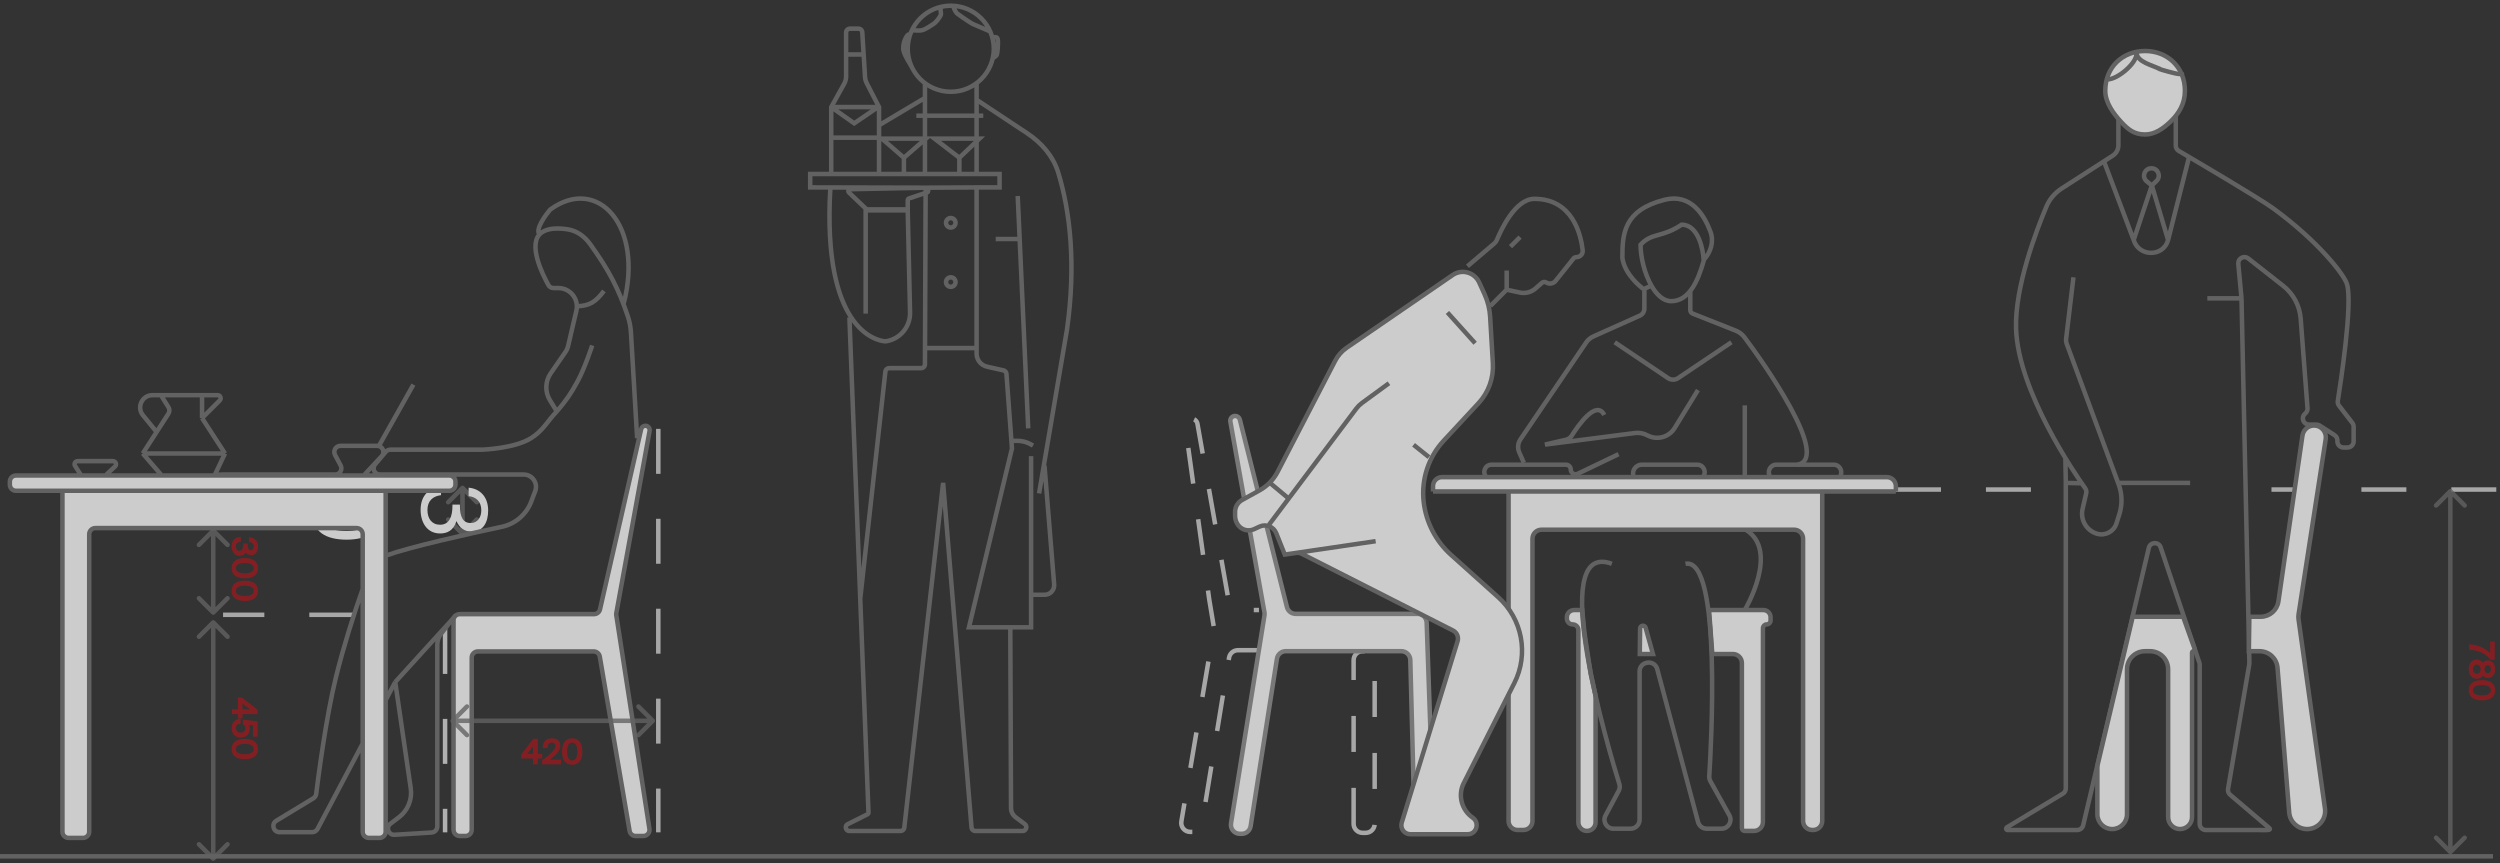 <?xml version="1.0" encoding="UTF-8"?> <svg xmlns="http://www.w3.org/2000/svg" width="278" height="96" viewBox="0 0 278 96" fill="none"><rect x="0" y="0" width="278" height="96" fill="#333333" stroke="none"/> <g opacity="0.8"> <line y1="95.224" x2="277.222" y2="95.224" stroke="#6E6E6E" stroke-width="0.5"></line> <path d="M210.836 54.438H229.621M277.588 54.438H249.684" stroke="#C4C4C4" stroke-width="0.5" stroke-dasharray="5 5"></path> <path d="M272.304 94.921C272.401 95.019 272.56 95.019 272.657 94.921L274.248 93.33C274.346 93.233 274.346 93.075 274.248 92.977C274.151 92.879 273.992 92.879 273.895 92.977L272.48 94.391L271.066 92.977C270.969 92.879 270.81 92.879 270.713 92.977C270.615 93.075 270.615 93.233 270.713 93.33L272.304 94.921ZM272.657 54.442C272.56 54.344 272.401 54.344 272.304 54.442L270.713 56.033C270.615 56.13 270.615 56.289 270.713 56.386C270.81 56.484 270.969 56.484 271.066 56.386L272.48 54.972L273.895 56.386C273.992 56.484 274.151 56.484 274.248 56.386C274.346 56.289 274.346 56.13 274.248 56.033L272.657 54.442ZM272.73 94.745V54.619H272.23V94.745H272.73Z" fill="#6E6E6E" fill-opacity="0.8"></path> <path d="M51.253 59.539C51.35 59.637 51.509 59.637 51.606 59.539L53.197 57.948C53.295 57.85 53.295 57.692 53.197 57.594C53.1 57.497 52.941 57.497 52.844 57.594L51.43 59.009L50.016 57.594C49.918 57.497 49.76 57.497 49.662 57.594C49.564 57.692 49.564 57.85 49.662 57.948L51.253 59.539ZM51.606 54.079C51.509 53.981 51.35 53.981 51.253 54.079L49.662 55.67C49.564 55.767 49.564 55.926 49.662 56.023C49.76 56.121 49.918 56.121 50.016 56.023L51.43 54.609L52.844 56.023C52.941 56.121 53.1 56.121 53.197 56.023C53.295 55.926 53.295 55.767 53.197 55.67L51.606 54.079ZM51.68 59.362V54.256H51.18V59.362H51.68Z" fill="#6E6E6E" fill-opacity="0.8"></path> <path d="M23.534 95.651C23.632 95.749 23.79 95.749 23.888 95.651L25.479 94.06C25.576 93.962 25.576 93.804 25.479 93.706C25.381 93.609 25.223 93.609 25.125 93.706L23.711 95.121L22.297 93.706C22.199 93.609 22.041 93.609 21.943 93.706C21.846 93.804 21.846 93.962 21.943 94.06L23.534 95.651ZM23.888 69.034C23.79 68.936 23.632 68.936 23.534 69.034L21.943 70.625C21.846 70.723 21.846 70.881 21.943 70.979C22.041 71.076 22.199 71.076 22.297 70.979L23.711 69.564L25.125 70.979C25.223 71.076 25.381 71.076 25.479 70.979C25.576 70.881 25.576 70.723 25.479 70.625L23.888 69.034ZM23.961 95.474L23.961 69.211L23.461 69.211L23.461 95.474L23.961 95.474Z" fill="#6E6E6E" fill-opacity="0.8"></path> <path d="M23.534 68.293C23.632 68.391 23.79 68.391 23.888 68.293L25.479 66.703C25.576 66.605 25.576 66.447 25.479 66.349C25.381 66.251 25.223 66.251 25.125 66.349L23.711 67.763L22.297 66.349C22.199 66.251 22.041 66.251 21.943 66.349C21.846 66.447 21.846 66.605 21.943 66.703L23.534 68.293ZM23.888 58.821C23.79 58.723 23.632 58.723 23.534 58.821L21.943 60.412C21.846 60.509 21.846 60.668 21.943 60.765C22.041 60.863 22.199 60.863 22.297 60.765L23.711 59.351L25.125 60.765C25.223 60.863 25.381 60.863 25.479 60.765C25.576 60.668 25.576 60.509 25.479 60.412L23.888 58.821ZM23.961 68.117L23.961 58.998L23.461 58.998L23.461 68.117L23.961 68.117Z" fill="#6E6E6E" fill-opacity="0.8"></path> <path d="M47.532 56.711C47.532 57.671 48.022 58.351 48.932 58.351C49.972 58.351 50.312 57.421 50.312 56.261V56.111H51.142V56.231C51.142 57.501 51.492 58.161 52.342 58.161C53.112 58.161 53.522 57.521 53.522 56.751C53.522 55.781 52.942 55.251 52.112 55.171V54.231C53.392 54.341 54.282 55.251 54.282 56.771C54.282 58.021 53.772 59.121 52.442 59.121C51.692 59.121 51.072 58.701 50.762 57.941C50.412 59.021 49.712 59.321 48.942 59.321C47.482 59.321 46.772 58.091 46.772 56.701C46.772 54.981 47.832 54.231 49.042 54.121V55.061C48.152 55.171 47.532 55.681 47.532 56.711ZM38.532 59.041C40.542 59.041 41.522 58.321 41.522 57.191C41.522 56.041 40.542 55.341 38.532 55.341C36.502 55.341 35.532 56.041 35.532 57.191C35.532 58.341 36.502 59.041 38.532 59.041ZM38.532 60.011C36.242 60.011 34.772 59.121 34.772 57.191C34.772 55.261 36.242 54.371 38.532 54.371C40.822 54.371 42.282 55.261 42.282 57.191C42.282 59.121 40.822 60.011 38.532 60.011Z" fill="#F3F3F3"></path> <mask id="path-8-outside-1_212_1213" maskUnits="userSpaceOnUse" x="24.852" y="58.81" width="253" height="27" fill="black"> <rect fill="white" x="24.852" y="58.81" width="253" height="27"></rect> <path d="M277.004 71.439H277.314V73.27H277.004C276.475 72.614 275.662 72.213 274.67 72.151V71.749C275.622 71.808 276.431 72.224 277.004 72.884V71.439Z"></path> <path d="M277.362 74.411C277.362 74.951 277.077 75.294 276.687 75.294C276.468 75.294 276.223 75.192 276.078 74.929C275.943 75.268 275.654 75.374 275.414 75.374C274.907 75.374 274.622 74.951 274.622 74.411C274.622 73.868 274.907 73.444 275.414 73.444C275.651 73.444 275.943 73.546 276.078 73.893C276.223 73.63 276.468 73.528 276.687 73.528C277.077 73.528 277.362 73.871 277.362 74.411ZM275.939 74.411C275.939 74.032 275.724 73.798 275.414 73.798C275.104 73.798 274.899 74.032 274.899 74.411C274.899 74.787 275.104 75.024 275.414 75.024C275.724 75.024 275.939 74.787 275.939 74.411ZM276.647 74.958C276.909 74.958 277.084 74.743 277.084 74.411C277.084 74.075 276.909 73.86 276.647 73.86C276.38 73.86 276.183 74.079 276.183 74.411C276.183 74.743 276.38 74.958 276.647 74.958Z"></path> <path d="M275.994 77.431C276.727 77.431 277.084 77.169 277.084 76.756C277.084 76.337 276.727 76.082 275.994 76.082C275.253 76.082 274.899 76.337 274.899 76.756C274.899 77.176 275.253 77.431 275.994 77.431ZM275.994 77.785C275.158 77.785 274.622 77.46 274.622 76.756C274.622 76.052 275.158 75.728 275.994 75.728C276.829 75.728 277.362 76.052 277.362 76.756C277.362 77.46 276.829 77.785 275.994 77.785Z"></path> <path d="M59.374 82.707L58.429 83.929H59.374V82.707ZM60.194 83.929V84.243H59.709V84.895H59.374V84.243H58.06V83.929L59.37 82.251H59.709V83.929H60.194Z"></path> <path d="M61.376 82.204C61.865 82.204 62.215 82.448 62.215 82.897C62.215 83.509 61.577 84.049 60.836 84.585H62.288V84.895H60.384V84.596C61.318 83.907 61.865 83.411 61.865 82.94C61.865 82.663 61.686 82.481 61.369 82.481C61.084 82.481 60.811 82.638 60.8 83.075H60.457C60.446 82.55 60.811 82.204 61.376 82.204Z"></path> <path d="M64.305 83.571C64.305 82.838 64.042 82.481 63.63 82.481C63.21 82.481 62.955 82.838 62.955 83.571C62.955 84.312 63.21 84.666 63.63 84.666C64.049 84.666 64.305 84.312 64.305 83.571ZM64.659 83.571C64.659 84.407 64.334 84.943 63.63 84.943C62.926 84.943 62.601 84.407 62.601 83.571C62.601 82.736 62.926 82.204 63.63 82.204C64.334 82.204 64.659 82.736 64.659 83.571Z"></path> <path d="M28.088 78.975L26.866 78.031V78.975H28.088ZM26.866 79.796H26.552V79.311H25.899V78.975H26.552V77.662H26.866L28.544 78.972V79.311H26.866V79.796Z"></path> <path d="M26.129 80.978C26.129 81.295 26.359 81.569 26.767 81.569C27.205 81.569 27.395 81.263 27.395 80.974C27.395 80.701 27.234 80.522 27.103 80.464L27.121 80.132L28.544 80.303V81.821H28.233V80.573L27.482 80.482C27.617 80.624 27.683 80.832 27.683 81.051C27.683 81.514 27.354 81.919 26.771 81.919C26.165 81.919 25.852 81.471 25.852 80.978C25.852 80.369 26.238 80.084 26.665 80.037V80.38C26.329 80.434 26.129 80.61 26.129 80.978Z"></path> <path d="M27.223 83.971C27.956 83.971 28.314 83.708 28.314 83.296C28.314 82.876 27.956 82.621 27.223 82.621C26.483 82.621 26.129 82.876 26.129 83.296C26.129 83.715 26.483 83.971 27.223 83.971ZM27.223 84.325C26.388 84.325 25.852 84 25.852 83.296C25.852 82.592 26.388 82.267 27.223 82.267C28.058 82.267 28.591 82.592 28.591 83.296C28.591 84 28.058 84.325 27.223 84.325Z"></path> <path d="M26.129 60.755C26.129 61.105 26.308 61.353 26.64 61.353C27.019 61.353 27.143 61.014 27.143 60.591V60.536H27.446V60.58C27.446 61.044 27.573 61.284 27.883 61.284C28.164 61.284 28.314 61.051 28.314 60.77C28.314 60.416 28.102 60.223 27.799 60.194V59.851C28.266 59.891 28.591 60.223 28.591 60.777C28.591 61.233 28.405 61.634 27.92 61.634C27.646 61.634 27.42 61.481 27.307 61.204C27.179 61.598 26.924 61.707 26.643 61.707C26.11 61.707 25.852 61.259 25.852 60.752C25.852 60.124 26.238 59.851 26.68 59.81V60.153C26.355 60.194 26.129 60.38 26.129 60.755Z"></path> <path d="M27.223 63.855C27.956 63.855 28.314 63.593 28.314 63.181C28.314 62.761 27.956 62.506 27.223 62.506C26.483 62.506 26.129 62.761 26.129 63.181C26.129 63.6 26.483 63.855 27.223 63.855ZM27.223 64.209C26.388 64.209 25.852 63.885 25.852 63.181C25.852 62.477 26.388 62.152 27.223 62.152C28.058 62.152 28.591 62.477 28.591 63.181C28.591 63.885 28.058 64.209 27.223 64.209Z"></path> <path d="M27.223 66.376C27.956 66.376 28.314 66.114 28.314 65.702C28.314 65.282 27.956 65.027 27.223 65.027C26.483 65.027 26.129 65.282 26.129 65.702C26.129 66.121 26.483 66.376 27.223 66.376ZM27.223 66.73C26.388 66.73 25.852 66.406 25.852 65.702C25.852 64.998 26.388 64.673 27.223 64.673C28.058 64.673 28.591 64.998 28.591 65.702C28.591 66.406 28.058 66.73 27.223 66.73Z"></path> </mask> <path d="M277.004 71.439H277.314V73.27H277.004C276.475 72.614 275.662 72.213 274.67 72.151V71.749C275.622 71.808 276.431 72.224 277.004 72.884V71.439Z" fill="#971A1E"></path> <path d="M277.362 74.411C277.362 74.951 277.077 75.294 276.687 75.294C276.468 75.294 276.223 75.192 276.078 74.929C275.943 75.268 275.654 75.374 275.414 75.374C274.907 75.374 274.622 74.951 274.622 74.411C274.622 73.868 274.907 73.444 275.414 73.444C275.651 73.444 275.943 73.546 276.078 73.893C276.223 73.63 276.468 73.528 276.687 73.528C277.077 73.528 277.362 73.871 277.362 74.411ZM275.939 74.411C275.939 74.032 275.724 73.798 275.414 73.798C275.104 73.798 274.899 74.032 274.899 74.411C274.899 74.787 275.104 75.024 275.414 75.024C275.724 75.024 275.939 74.787 275.939 74.411ZM276.647 74.958C276.909 74.958 277.084 74.743 277.084 74.411C277.084 74.075 276.909 73.86 276.647 73.86C276.38 73.86 276.183 74.079 276.183 74.411C276.183 74.743 276.38 74.958 276.647 74.958Z" fill="#971A1E"></path> <path d="M275.994 77.431C276.727 77.431 277.084 77.169 277.084 76.756C277.084 76.337 276.727 76.082 275.994 76.082C275.253 76.082 274.899 76.337 274.899 76.756C274.899 77.176 275.253 77.431 275.994 77.431ZM275.994 77.785C275.158 77.785 274.622 77.46 274.622 76.756C274.622 76.052 275.158 75.728 275.994 75.728C276.829 75.728 277.362 76.052 277.362 76.756C277.362 77.46 276.829 77.785 275.994 77.785Z" fill="#971A1E"></path> <path d="M59.374 82.707L58.429 83.929H59.374V82.707ZM60.194 83.929V84.243H59.709V84.895H59.374V84.243H58.06V83.929L59.37 82.251H59.709V83.929H60.194Z" fill="#971A1E"></path> <path d="M61.376 82.204C61.865 82.204 62.215 82.448 62.215 82.897C62.215 83.509 61.577 84.049 60.836 84.585H62.288V84.895H60.384V84.596C61.318 83.907 61.865 83.411 61.865 82.94C61.865 82.663 61.686 82.481 61.369 82.481C61.084 82.481 60.811 82.638 60.8 83.075H60.457C60.446 82.55 60.811 82.204 61.376 82.204Z" fill="#971A1E"></path> <path d="M64.305 83.571C64.305 82.838 64.042 82.481 63.63 82.481C63.21 82.481 62.955 82.838 62.955 83.571C62.955 84.312 63.21 84.666 63.63 84.666C64.049 84.666 64.305 84.312 64.305 83.571ZM64.659 83.571C64.659 84.407 64.334 84.943 63.63 84.943C62.926 84.943 62.601 84.407 62.601 83.571C62.601 82.736 62.926 82.204 63.63 82.204C64.334 82.204 64.659 82.736 64.659 83.571Z" fill="#971A1E"></path> <path d="M28.088 78.975L26.866 78.031V78.975H28.088ZM26.866 79.796H26.552V79.311H25.899V78.975H26.552V77.662H26.866L28.544 78.972V79.311H26.866V79.796Z" fill="#971A1E"></path> <path d="M26.129 80.978C26.129 81.295 26.359 81.569 26.767 81.569C27.205 81.569 27.395 81.263 27.395 80.974C27.395 80.701 27.234 80.522 27.103 80.464L27.121 80.132L28.544 80.303V81.821H28.233V80.573L27.482 80.482C27.617 80.624 27.683 80.832 27.683 81.051C27.683 81.514 27.354 81.919 26.771 81.919C26.165 81.919 25.852 81.471 25.852 80.978C25.852 80.369 26.238 80.084 26.665 80.037V80.38C26.329 80.434 26.129 80.61 26.129 80.978Z" fill="#971A1E"></path> <path d="M27.223 83.971C27.956 83.971 28.314 83.708 28.314 83.296C28.314 82.876 27.956 82.621 27.223 82.621C26.483 82.621 26.129 82.876 26.129 83.296C26.129 83.715 26.483 83.971 27.223 83.971ZM27.223 84.325C26.388 84.325 25.852 84 25.852 83.296C25.852 82.592 26.388 82.267 27.223 82.267C28.058 82.267 28.591 82.592 28.591 83.296C28.591 84 28.058 84.325 27.223 84.325Z" fill="#971A1E"></path> <path d="M26.129 60.755C26.129 61.105 26.308 61.353 26.64 61.353C27.019 61.353 27.143 61.014 27.143 60.591V60.536H27.446V60.58C27.446 61.044 27.573 61.284 27.883 61.284C28.164 61.284 28.314 61.051 28.314 60.77C28.314 60.416 28.102 60.223 27.799 60.194V59.851C28.266 59.891 28.591 60.223 28.591 60.777C28.591 61.233 28.405 61.634 27.92 61.634C27.646 61.634 27.42 61.481 27.307 61.204C27.179 61.598 26.924 61.707 26.643 61.707C26.11 61.707 25.852 61.259 25.852 60.752C25.852 60.124 26.238 59.851 26.68 59.81V60.153C26.355 60.194 26.129 60.38 26.129 60.755Z" fill="#971A1E"></path> <path d="M27.223 63.855C27.956 63.855 28.314 63.593 28.314 63.181C28.314 62.761 27.956 62.506 27.223 62.506C26.483 62.506 26.129 62.761 26.129 63.181C26.129 63.6 26.483 63.855 27.223 63.855ZM27.223 64.209C26.388 64.209 25.852 63.885 25.852 63.181C25.852 62.477 26.388 62.152 27.223 62.152C28.058 62.152 28.591 62.477 28.591 63.181C28.591 63.885 28.058 64.209 27.223 64.209Z" fill="#971A1E"></path> <path d="M27.223 66.376C27.956 66.376 28.314 66.114 28.314 65.702C28.314 65.282 27.956 65.027 27.223 65.027C26.483 65.027 26.129 65.282 26.129 65.702C26.129 66.121 26.483 66.376 27.223 66.376ZM27.223 66.73C26.388 66.73 25.852 66.406 25.852 65.702C25.852 64.998 26.388 64.673 27.223 64.673C28.058 64.673 28.591 64.998 28.591 65.702C28.591 66.406 28.058 66.73 27.223 66.73Z" fill="#971A1E"></path> <path d="M277.004 71.439H277.314V73.27H277.004C276.475 72.614 275.662 72.213 274.67 72.151V71.749C275.622 71.808 276.431 72.224 277.004 72.884V71.439Z" stroke="#971A1E" stroke-width="0.2" mask="url(#path-8-outside-1_212_1213)"></path> <path d="M277.362 74.411C277.362 74.951 277.077 75.294 276.687 75.294C276.468 75.294 276.223 75.192 276.078 74.929C275.943 75.268 275.654 75.374 275.414 75.374C274.907 75.374 274.622 74.951 274.622 74.411C274.622 73.868 274.907 73.444 275.414 73.444C275.651 73.444 275.943 73.546 276.078 73.893C276.223 73.63 276.468 73.528 276.687 73.528C277.077 73.528 277.362 73.871 277.362 74.411ZM275.939 74.411C275.939 74.032 275.724 73.798 275.414 73.798C275.104 73.798 274.899 74.032 274.899 74.411C274.899 74.787 275.104 75.024 275.414 75.024C275.724 75.024 275.939 74.787 275.939 74.411ZM276.647 74.958C276.909 74.958 277.084 74.743 277.084 74.411C277.084 74.075 276.909 73.86 276.647 73.86C276.38 73.86 276.183 74.079 276.183 74.411C276.183 74.743 276.38 74.958 276.647 74.958Z" stroke="#971A1E" stroke-width="0.2" mask="url(#path-8-outside-1_212_1213)"></path> <path d="M275.994 77.431C276.727 77.431 277.084 77.169 277.084 76.756C277.084 76.337 276.727 76.082 275.994 76.082C275.253 76.082 274.899 76.337 274.899 76.756C274.899 77.176 275.253 77.431 275.994 77.431ZM275.994 77.785C275.158 77.785 274.622 77.46 274.622 76.756C274.622 76.052 275.158 75.728 275.994 75.728C276.829 75.728 277.362 76.052 277.362 76.756C277.362 77.46 276.829 77.785 275.994 77.785Z" stroke="#971A1E" stroke-width="0.2" mask="url(#path-8-outside-1_212_1213)"></path> <path d="M59.374 82.707L58.429 83.929H59.374V82.707ZM60.194 83.929V84.243H59.709V84.895H59.374V84.243H58.06V83.929L59.37 82.251H59.709V83.929H60.194Z" stroke="#971A1E" stroke-width="0.2" mask="url(#path-8-outside-1_212_1213)"></path> <path d="M61.376 82.204C61.865 82.204 62.215 82.448 62.215 82.897C62.215 83.509 61.577 84.049 60.836 84.585H62.288V84.895H60.384V84.596C61.318 83.907 61.865 83.411 61.865 82.94C61.865 82.663 61.686 82.481 61.369 82.481C61.084 82.481 60.811 82.638 60.8 83.075H60.457C60.446 82.55 60.811 82.204 61.376 82.204Z" stroke="#971A1E" stroke-width="0.2" mask="url(#path-8-outside-1_212_1213)"></path> <path d="M64.305 83.571C64.305 82.838 64.042 82.481 63.63 82.481C63.21 82.481 62.955 82.838 62.955 83.571C62.955 84.312 63.21 84.666 63.63 84.666C64.049 84.666 64.305 84.312 64.305 83.571ZM64.659 83.571C64.659 84.407 64.334 84.943 63.63 84.943C62.926 84.943 62.601 84.407 62.601 83.571C62.601 82.736 62.926 82.204 63.63 82.204C64.334 82.204 64.659 82.736 64.659 83.571Z" stroke="#971A1E" stroke-width="0.2" mask="url(#path-8-outside-1_212_1213)"></path> <path d="M28.088 78.975L26.866 78.031V78.975H28.088ZM26.866 79.796H26.552V79.311H25.899V78.975H26.552V77.662H26.866L28.544 78.972V79.311H26.866V79.796Z" stroke="#971A1E" stroke-width="0.2" mask="url(#path-8-outside-1_212_1213)"></path> <path d="M26.129 80.978C26.129 81.295 26.359 81.569 26.767 81.569C27.205 81.569 27.395 81.263 27.395 80.974C27.395 80.701 27.234 80.522 27.103 80.464L27.121 80.132L28.544 80.303V81.821H28.233V80.573L27.482 80.482C27.617 80.624 27.683 80.832 27.683 81.051C27.683 81.514 27.354 81.919 26.771 81.919C26.165 81.919 25.852 81.471 25.852 80.978C25.852 80.369 26.238 80.084 26.665 80.037V80.38C26.329 80.434 26.129 80.61 26.129 80.978Z" stroke="#971A1E" stroke-width="0.2" mask="url(#path-8-outside-1_212_1213)"></path> <path d="M27.223 83.971C27.956 83.971 28.314 83.708 28.314 83.296C28.314 82.876 27.956 82.621 27.223 82.621C26.483 82.621 26.129 82.876 26.129 83.296C26.129 83.715 26.483 83.971 27.223 83.971ZM27.223 84.325C26.388 84.325 25.852 84 25.852 83.296C25.852 82.592 26.388 82.267 27.223 82.267C28.058 82.267 28.591 82.592 28.591 83.296C28.591 84 28.058 84.325 27.223 84.325Z" stroke="#971A1E" stroke-width="0.2" mask="url(#path-8-outside-1_212_1213)"></path> <path d="M26.129 60.755C26.129 61.105 26.308 61.353 26.64 61.353C27.019 61.353 27.143 61.014 27.143 60.591V60.536H27.446V60.58C27.446 61.044 27.573 61.284 27.883 61.284C28.164 61.284 28.314 61.051 28.314 60.77C28.314 60.416 28.102 60.223 27.799 60.194V59.851C28.266 59.891 28.591 60.223 28.591 60.777C28.591 61.233 28.405 61.634 27.92 61.634C27.646 61.634 27.42 61.481 27.307 61.204C27.179 61.598 26.924 61.707 26.643 61.707C26.11 61.707 25.852 61.259 25.852 60.752C25.852 60.124 26.238 59.851 26.68 59.81V60.153C26.355 60.194 26.129 60.38 26.129 60.755Z" stroke="#971A1E" stroke-width="0.2" mask="url(#path-8-outside-1_212_1213)"></path> <path d="M27.223 63.855C27.956 63.855 28.314 63.593 28.314 63.181C28.314 62.761 27.956 62.506 27.223 62.506C26.483 62.506 26.129 62.761 26.129 63.181C26.129 63.6 26.483 63.855 27.223 63.855ZM27.223 64.209C26.388 64.209 25.852 63.885 25.852 63.181C25.852 62.477 26.388 62.152 27.223 62.152C28.058 62.152 28.591 62.477 28.591 63.181C28.591 63.885 28.058 64.209 27.223 64.209Z" stroke="#971A1E" stroke-width="0.2" mask="url(#path-8-outside-1_212_1213)"></path> <path d="M27.223 66.376C27.956 66.376 28.314 66.114 28.314 65.702C28.314 65.282 27.956 65.027 27.223 65.027C26.483 65.027 26.129 65.282 26.129 65.702C26.129 66.121 26.483 66.376 27.223 66.376ZM27.223 66.73C26.388 66.73 25.852 66.406 25.852 65.702C25.852 64.998 26.388 64.673 27.223 64.673C28.058 64.673 28.591 64.998 28.591 65.702C28.591 66.406 28.058 66.73 27.223 66.73Z" stroke="#971A1E" stroke-width="0.2" mask="url(#path-8-outside-1_212_1213)"></path> <line x1="73.203" y1="47.69" x2="73.203" y2="92.556" stroke="#C4C4C4" stroke-width="0.5" stroke-dasharray="5 5"></line> <line x1="39.395" y1="68.367" x2="24.804" y2="68.367" stroke="#C4C4C4" stroke-width="0.5" stroke-dasharray="5 5"></line> <line x1="49.492" y1="69.94" x2="49.492" y2="92.556" stroke="#D0D0D0" stroke-width="0.5" stroke-dasharray="5 5"></line> <path d="M6.942 54.575H42.885H49.963C50.341 54.575 50.647 54.269 50.647 53.891V53.558C50.647 53.18 50.341 52.874 49.963 52.874H1.778C1.4 52.874 1.094 53.18 1.094 53.558V53.891C1.094 54.269 1.4 54.575 1.778 54.575H6.942Z" fill="#F3F3F3"></path> <path d="M9.92 92.491V59.407C9.92 59.029 10.226 58.722 10.604 58.722H39.648C40.026 58.722 40.333 59.029 40.333 59.407V65.502V82.681V92.491C40.333 92.87 40.639 93.176 41.017 93.176H42.2C42.578 93.176 42.885 92.87 42.885 92.491V77.854V61.79V54.575H6.942V92.491C6.942 92.87 7.249 93.176 7.627 93.176H9.235C9.613 93.176 9.92 92.87 9.92 92.491Z" fill="#F3F3F3"></path> <path d="M50.435 68.978V92.279C50.435 92.657 50.741 92.963 51.119 92.963H51.771C52.149 92.963 52.455 92.657 52.455 92.279V73.125C52.455 72.747 52.762 72.44 53.14 72.44H66.021C66.354 72.44 66.639 72.68 66.695 73.009L70.01 92.394C70.066 92.723 70.351 92.963 70.685 92.963H71.541C71.961 92.963 72.282 92.589 72.218 92.174L68.53 68.407C68.518 68.332 68.519 68.254 68.533 68.179L72.237 47.91C72.291 47.615 72.065 47.344 71.766 47.344C71.542 47.344 71.348 47.499 71.298 47.717L66.72 67.761C66.649 68.072 66.372 68.293 66.052 68.293H51.119C50.936 68.293 50.77 68.365 50.647 68.482L50.581 68.555C50.489 68.671 50.435 68.818 50.435 68.978Z" fill="#F3F3F3"></path> <path d="M42.885 54.575H6.942M42.885 54.575H49.963C50.341 54.575 50.647 54.269 50.647 53.891V53.558C50.647 53.18 50.341 52.874 49.963 52.874H1.778C1.4 52.874 1.094 53.18 1.094 53.558V53.891C1.094 54.269 1.4 54.575 1.778 54.575H6.942M42.885 54.575V61.79M6.942 54.575V92.491C6.942 92.87 7.249 93.176 7.627 93.176H9.235C9.613 93.176 9.92 92.87 9.92 92.491V59.407C9.92 59.029 10.226 58.722 10.604 58.722H39.648C40.026 58.722 40.333 59.029 40.333 59.407V65.502M40.545 52.767L42.448 50.729C42.856 50.291 42.546 49.577 41.947 49.577H37.858C37.342 49.577 37.011 50.128 37.254 50.584L37.882 51.761C38.125 52.217 37.794 52.767 37.278 52.767H24.837L23.892 52.797L25.02 50.428M25.02 50.428L22.468 46.493M25.02 50.428H15.875M22.468 46.493L24.436 44.526C24.651 44.31 24.499 43.941 24.194 43.941H22.468M22.468 46.493V43.941M22.468 43.941H17.895M17.895 43.941L18.729 45.274C18.869 45.499 18.867 45.785 18.723 46.008L17.417 48.035M17.895 43.941H16.957C15.802 43.941 15.165 45.284 15.897 46.178L17.417 48.035M15.875 50.428L17.895 52.767M15.875 50.428L17.417 48.035M11.834 52.767L12.794 51.871C13.021 51.659 12.871 51.279 12.561 51.279H8.633C8.362 51.279 8.199 51.578 8.345 51.806L8.963 52.767M42.14 49.577L45.969 42.772M51.119 68.293H66.052C66.372 68.293 66.649 68.072 66.72 67.761L71.298 47.717C71.348 47.499 71.542 47.344 71.766 47.344C72.065 47.344 72.291 47.615 72.237 47.91L68.533 68.179C68.519 68.254 68.518 68.332 68.53 68.407L72.218 92.174C72.282 92.589 71.961 92.963 71.541 92.963H70.685C70.351 92.963 70.066 92.723 70.01 92.394L66.695 73.009C66.639 72.68 66.354 72.44 66.021 72.44H53.14C52.762 72.44 52.455 72.747 52.455 73.125V92.279C52.455 92.657 52.149 92.963 51.771 92.963H51.119C50.741 92.963 50.435 92.657 50.435 92.279V68.978C50.435 68.818 50.489 68.671 50.581 68.555M51.119 68.293C50.936 68.293 50.77 68.365 50.647 68.482M51.119 68.293C50.901 68.293 50.706 68.395 50.581 68.555M43.948 75.843L45.675 87.663C45.856 88.899 45.349 90.135 44.353 90.888L43.416 91.597C42.875 92.006 43.193 92.867 43.87 92.826L47.983 92.577C48.345 92.555 48.627 92.256 48.627 91.894L48.627 71.705C48.627 71.27 48.767 70.848 49.03 70.502C49.692 69.631 50.909 68.041 50.647 68.482M43.948 75.843L42.885 77.854M43.948 75.843L50.581 68.555M50.647 68.482L50.581 68.555M42.885 61.79C45.669 60.787 52.232 59.338 55.795 58.583C57.291 58.267 58.527 57.217 59.07 55.788L59.512 54.623C59.853 53.727 59.191 52.768 58.232 52.768H42.234C41.651 52.768 41.335 52.086 41.711 51.641L42.892 50.245C43.022 50.092 43.213 50.003 43.415 50.003H53.613C53.621 50.003 53.628 50.003 53.636 50.002C53.854 49.994 57.265 49.847 59.048 48.727C60.416 47.868 60.798 46.912 61.919 45.749M42.885 61.79V77.854M70.851 48.727L70.162 36.999C70.125 36.384 70.016 35.773 69.82 35.188C68.778 32.078 67.689 30.02 65.631 27.153C65.024 26.307 64.158 25.659 63.129 25.502C62.16 25.354 60.961 25.325 60.218 25.864C58.578 27.051 60.369 30.597 60.983 31.7C61.099 31.909 61.32 32.032 61.558 32.032H62.093C63.416 32.032 64.394 33.265 64.093 34.554L63.178 38.458C63.119 38.709 63.013 38.946 62.867 39.158L61.236 41.514C60.617 42.407 60.585 43.582 61.155 44.508L61.919 45.749M61.919 45.749C62.969 44.526 63.492 43.765 64.258 42.346C65.046 40.888 65.853 38.412 65.853 38.412M69.36 33.733C71.596 25.109 66.476 19.517 61.241 23.263C61.197 23.295 61.157 23.332 61.123 23.373C60.834 23.726 59.431 25.503 60.004 26.077M64.079 34.06C65.548 34.017 66.211 33.615 67.159 32.348M40.333 65.502C39.373 68.169 38.167 72.03 37.355 75.311C36.24 79.813 35.356 86.7 35.162 88.275C35.136 88.484 35.016 88.668 34.836 88.777L30.729 91.268C30.137 91.627 30.391 92.538 31.084 92.538H34.709C34.963 92.538 35.196 92.398 35.314 92.174L40.333 82.681M40.333 65.502V82.681M40.333 82.681V92.491C40.333 92.87 40.639 93.176 41.017 93.176H42.2C42.578 93.176 42.885 92.87 42.885 92.491V77.854" stroke="#6E6E6E" stroke-width="0.5"></path> <path d="M50.159 79.977C50.062 80.075 50.062 80.233 50.159 80.331L51.75 81.922C51.848 82.019 52.006 82.019 52.104 81.922C52.201 81.824 52.201 81.666 52.104 81.568L50.69 80.154L52.104 78.74C52.201 78.642 52.201 78.484 52.104 78.386C52.006 78.288 51.848 78.288 51.75 78.386L50.159 79.977ZM72.763 80.331C72.861 80.233 72.861 80.075 72.763 79.977L71.172 78.386C71.075 78.288 70.916 78.288 70.819 78.386C70.721 78.484 70.721 78.642 70.819 78.74L72.233 80.154L70.819 81.568C70.721 81.666 70.721 81.824 70.819 81.922C70.916 82.019 71.075 82.019 71.172 81.922L72.763 80.331ZM50.336 80.404H72.587V79.904H50.336V80.404Z" fill="#6E6E6E" fill-opacity="0.8"></path> <path d="M98.069 15.416V15.166H97.401L97.905 15.604L98.069 15.416ZM102.961 15.416L103.125 15.604L103.629 15.166H102.961V15.416ZM103.918 15.416V15.166H103.183L103.765 15.614L103.918 15.416ZM108.916 15.416L109.088 15.597L109.541 15.166H108.916V15.416ZM101.488 3.118C101.35 3.118 101.238 3.23 101.238 3.368C101.238 3.506 101.35 3.618 101.488 3.618V3.118ZM102.471 3.368L102.443 3.12L102.423 3.122L102.403 3.128L102.471 3.368ZM103.811 2.655L103.692 2.435L103.692 2.435L103.811 2.655ZM104.602 1.697L104.829 1.803L104.829 1.803L104.602 1.697ZM104.794 0.974C104.919 0.914 104.972 0.765 104.913 0.641C104.853 0.516 104.704 0.463 104.58 0.522L104.794 0.974ZM106.261 0.684C106.261 0.546 106.149 0.434 106.011 0.434C105.873 0.434 105.761 0.546 105.761 0.684L106.261 0.684ZM106.382 1.449L106.559 1.273L106.559 1.273L106.382 1.449ZM106.686 1.679L106.816 1.465L106.816 1.465L106.686 1.679ZM107.172 2.024L107.053 2.244L107.053 2.244L107.172 2.024ZM107.693 2.373L107.572 2.591L107.572 2.591L107.693 2.373ZM108.188 2.673L108.289 2.445L108.289 2.445L108.188 2.673ZM109.85 3.653C109.977 3.707 110.124 3.648 110.178 3.521C110.232 3.394 110.172 3.247 110.045 3.193L109.85 3.653ZM100.873 4.107C100.873 4.246 100.985 4.357 101.123 4.357C101.261 4.357 101.373 4.246 101.373 4.107H100.873ZM100.484 5.682L100.244 5.751L100.484 5.682ZM101.265 7.757C101.326 7.881 101.477 7.931 101.6 7.869C101.723 7.807 101.774 7.657 101.712 7.534L101.265 7.757ZM110.374 4.029C110.236 4.029 110.124 4.141 110.124 4.279C110.124 4.417 110.236 4.529 110.374 4.529V4.029ZM110.374 4.107L110.197 4.284L110.197 4.284L110.374 4.107ZM110.803 6.161L110.606 6.008L110.606 6.008L110.803 6.161ZM110.095 6.675C110.095 6.813 110.207 6.925 110.345 6.925C110.483 6.925 110.595 6.813 110.595 6.675H110.095ZM92.433 11.907L92.215 11.785L92.183 11.842V11.907H92.433ZM94.985 13.714L94.841 13.918L94.982 14.019L95.126 13.921L94.985 13.714ZM96.368 23.285L96.195 23.466L96.267 23.535H96.368V23.285ZM94.402 21.408L94.575 21.227L94.575 21.227L94.402 21.408ZM94.545 21.041L94.54 20.791L94.54 20.791L94.545 21.041ZM103.101 21.394L103.18 21.631L103.185 21.63L103.101 21.394ZM101.083 22.065L101.004 21.828L101 21.829L101.083 22.065ZM100.942 23.285V23.535H101.192V23.285H100.942ZM112.425 89.853H112.675L112.675 89.852L112.425 89.853ZM112.935 90.874L113.085 90.674L113.085 90.674L112.935 90.874ZM113.956 91.639L114.106 91.439L114.106 91.439L113.956 91.639ZM108.033 92.014L107.784 92.035L107.784 92.035L108.033 92.014ZM104.875 53.698L105.124 53.677L104.626 53.67L104.875 53.698ZM100.557 92.027L100.309 91.999L100.309 91.999L100.557 92.027ZM94.274 91.644L94.386 91.867L94.386 91.867L94.274 91.644ZM96.458 90.552L96.57 90.776L96.57 90.776L96.458 90.552ZM96.575 90.354L96.325 90.363L96.325 90.363L96.575 90.354ZM98.455 41.319L98.703 41.346L98.704 41.344L98.455 41.319ZM102.854 40.512L102.604 40.511V40.512H102.854ZM117.223 64.989L116.973 65.01L116.973 65.01L117.223 64.989ZM118.652 36.624L118.899 36.666L118.9 36.659L118.652 36.624ZM109.757 40.774L109.702 41.018L109.702 41.018L109.757 40.774ZM111.586 41.187L111.641 40.943L111.641 40.943L111.586 41.187ZM111.916 41.57L112.166 41.552L112.166 41.552L111.916 41.57ZM112.531 49.869L112.774 49.928L112.783 49.89L112.78 49.851L112.531 49.869ZM107.746 69.755L107.503 69.696L107.429 70.005H107.746V69.755ZM114.658 69.755V70.005H114.908V69.755H114.658ZM114.588 49.393L114.467 49.612L114.467 49.612L114.588 49.393ZM101.198 34.749L100.948 34.755L100.948 34.755L101.198 34.749ZM100.94 23.391L101.19 23.386L101.185 23.141H100.94V23.391ZM96.261 23.391V23.141H96.011V23.391H96.261ZM98.363 37.951L98.389 37.702L98.389 37.702L98.363 37.951ZM98.628 37.934L98.675 38.179L98.675 38.179L98.628 37.934ZM90.094 19.35V19.1H89.844V19.35H90.094ZM111.149 19.35H111.399V19.1H111.149V19.35ZM111.149 20.839V21.089H111.399V20.839H111.149ZM90.094 20.839H89.844V21.088L90.093 21.089L90.094 20.839ZM97.75 11.907H98V11.846L97.972 11.792L97.75 11.907ZM97.75 19.35V19.6H98V19.35H97.75ZM92.433 19.35H92.183V19.6H92.433V19.35ZM93.873 9.315L93.655 9.193L93.655 9.193L93.873 9.315ZM95.884 3.586L95.635 3.601L95.635 3.601L95.884 3.586ZM96.192 8.572L96.442 8.557L96.442 8.557L96.192 8.572ZM96.378 9.247L96.6 9.133L96.6 9.133L96.378 9.247ZM108.597 20.839V20.589L108.595 20.589L108.597 20.839ZM101.898 13.114H109.341V12.614H101.898V13.114ZM97.878 14.142L102.876 11.164L102.62 10.735L97.622 13.712L97.878 14.142ZM100.765 19.35V17.543H100.265V19.35H100.765ZM100.679 17.354L98.233 15.227L97.905 15.604L100.351 17.731L100.679 17.354ZM98.069 15.666H102.961V15.166H98.069V15.666ZM102.797 15.227L100.351 17.354L100.679 17.731L103.125 15.604L102.797 15.227ZM106.932 19.244V17.543H106.432V19.244H106.932ZM106.835 17.344L104.07 15.218L103.765 15.614L106.53 17.741L106.835 17.344ZM103.918 15.666H108.916V15.166H103.918V15.666ZM108.743 15.235L106.51 17.361L106.855 17.724L109.088 15.597L108.743 15.235ZM110.261 5.42C110.261 7.925 108.23 9.955 105.726 9.955V10.455C108.506 10.455 110.761 8.201 110.761 5.42H110.261ZM105.726 9.955C103.221 9.955 101.19 7.925 101.19 5.42H100.69C100.69 8.201 102.945 10.455 105.726 10.455V9.955ZM101.19 5.42C101.19 2.915 103.221 0.885 105.726 0.885V0.385C102.945 0.385 100.69 2.639 100.69 5.42H101.19ZM105.726 0.885C108.23 0.885 110.261 2.915 110.261 5.42H110.761C110.761 2.639 108.506 0.385 105.726 0.385V0.885ZM101.488 3.618C101.591 3.618 101.762 3.632 101.974 3.64C102.072 3.644 102.175 3.646 102.269 3.643C102.357 3.64 102.456 3.632 102.538 3.609L102.403 3.128C102.382 3.134 102.334 3.14 102.253 3.143C102.176 3.145 102.087 3.144 101.992 3.14C101.818 3.134 101.6 3.118 101.488 3.118V3.618ZM102.498 3.617C102.642 3.601 102.801 3.539 102.943 3.472C103.091 3.402 103.244 3.315 103.383 3.23C103.523 3.144 103.653 3.059 103.753 2.993C103.804 2.958 103.844 2.931 103.878 2.909C103.894 2.898 103.907 2.889 103.917 2.883C103.929 2.876 103.932 2.874 103.93 2.875L103.692 2.435C103.652 2.457 103.563 2.518 103.475 2.577C103.377 2.642 103.254 2.723 103.123 2.803C102.991 2.883 102.855 2.961 102.73 3.02C102.599 3.082 102.502 3.113 102.443 3.12L102.498 3.617ZM103.93 2.875C104.025 2.824 104.118 2.743 104.2 2.661C104.285 2.576 104.372 2.476 104.452 2.376C104.609 2.178 104.758 1.955 104.829 1.803L104.376 1.591C104.328 1.692 104.207 1.88 104.06 2.065C103.989 2.155 103.915 2.239 103.847 2.307C103.776 2.378 103.723 2.419 103.692 2.435L103.93 2.875ZM104.829 1.803C104.885 1.682 104.886 1.545 104.88 1.447C104.874 1.345 104.856 1.228 104.846 1.143C104.835 1.046 104.832 0.983 104.837 0.943C104.842 0.905 104.845 0.949 104.794 0.974L104.58 0.522C104.409 0.603 104.357 0.763 104.341 0.876C104.327 0.986 104.339 1.107 104.35 1.203C104.363 1.311 104.376 1.394 104.381 1.476C104.383 1.514 104.383 1.543 104.38 1.565C104.378 1.587 104.374 1.594 104.376 1.591L104.829 1.803ZM105.761 0.684C105.761 0.773 105.794 0.872 105.82 0.942C105.851 1.023 105.892 1.112 105.934 1.197C105.977 1.282 106.023 1.366 106.067 1.438C106.107 1.503 106.156 1.577 106.205 1.626L106.559 1.273C106.56 1.274 106.554 1.267 106.54 1.248C106.527 1.229 106.511 1.206 106.493 1.177C106.458 1.119 106.418 1.047 106.381 0.973C106.344 0.898 106.311 0.826 106.288 0.765C106.261 0.694 106.261 0.672 106.261 0.684L105.761 0.684ZM106.205 1.626C106.311 1.732 106.445 1.825 106.556 1.892L106.816 1.465C106.72 1.407 106.624 1.338 106.559 1.273L106.205 1.626ZM106.556 1.892C106.626 1.934 106.69 1.986 106.773 2.051C106.851 2.113 106.945 2.186 107.053 2.244L107.291 1.804C107.225 1.769 107.161 1.721 107.082 1.658C107.008 1.6 106.917 1.526 106.816 1.465L106.556 1.892ZM107.053 2.244C107.128 2.284 107.198 2.335 107.284 2.399C107.366 2.459 107.463 2.531 107.572 2.591L107.815 2.154C107.738 2.112 107.667 2.059 107.58 1.996C107.498 1.935 107.4 1.863 107.291 1.804L107.053 2.244ZM107.572 2.591C107.645 2.632 107.713 2.679 107.8 2.737C107.882 2.791 107.978 2.853 108.086 2.901L108.289 2.445C108.223 2.415 108.156 2.374 108.077 2.321C108.002 2.271 107.91 2.207 107.815 2.154L107.572 2.591ZM108.086 2.901C108.148 2.929 108.591 3.118 109.014 3.298C109.227 3.388 109.436 3.477 109.592 3.543C109.669 3.576 109.734 3.604 109.779 3.623C109.802 3.632 109.819 3.64 109.831 3.645C109.837 3.648 109.842 3.65 109.845 3.651C109.847 3.652 109.848 3.652 109.849 3.652C109.849 3.653 109.849 3.653 109.85 3.653C109.85 3.653 109.85 3.653 109.85 3.653C109.85 3.653 109.85 3.653 109.85 3.653C109.85 3.653 109.85 3.653 109.948 3.423C110.045 3.193 110.045 3.193 110.045 3.193C110.045 3.193 110.045 3.193 110.045 3.193C110.045 3.193 110.045 3.193 110.045 3.193C110.045 3.193 110.045 3.192 110.044 3.192C110.043 3.192 110.042 3.191 110.041 3.191C110.038 3.189 110.033 3.187 110.027 3.185C110.015 3.18 109.997 3.172 109.975 3.163C109.93 3.144 109.865 3.116 109.787 3.083C109.631 3.017 109.423 2.928 109.21 2.838C108.783 2.656 108.346 2.47 108.289 2.445L108.086 2.901ZM101.373 4.107C101.373 4.029 101.367 3.955 101.353 3.891C101.341 3.832 101.314 3.748 101.246 3.682C101.16 3.599 101.048 3.581 100.952 3.606C100.874 3.626 100.815 3.672 100.778 3.705C100.701 3.775 100.631 3.875 100.574 3.969C100.513 4.069 100.456 4.181 100.407 4.289L100.864 4.492C100.905 4.4 100.953 4.308 101.001 4.229C101.051 4.147 101.091 4.097 101.114 4.076C101.127 4.064 101.115 4.08 101.079 4.089C101.058 4.095 101.026 4.099 100.988 4.09C100.95 4.081 100.919 4.062 100.897 4.041C100.861 4.005 100.86 3.975 100.865 3.997C100.868 4.013 100.873 4.048 100.873 4.107H101.373ZM100.407 4.289C100.307 4.515 100.238 4.775 100.208 5.026C100.177 5.275 100.182 5.534 100.244 5.751L100.724 5.613C100.687 5.483 100.678 5.296 100.704 5.087C100.729 4.88 100.786 4.668 100.864 4.492L100.407 4.289ZM100.244 5.751C100.355 6.142 100.535 6.487 100.722 6.809C100.913 7.14 101.102 7.432 101.265 7.757L101.712 7.534C101.541 7.191 101.33 6.862 101.155 6.559C100.974 6.247 100.819 5.945 100.724 5.613L100.244 5.751ZM110.374 4.529C110.426 4.529 110.511 4.521 110.588 4.466C110.63 4.435 110.665 4.393 110.686 4.341C110.706 4.291 110.709 4.243 110.706 4.205C110.701 4.136 110.673 4.08 110.655 4.05C110.635 4.015 110.612 3.985 110.592 3.961C110.571 3.937 110.551 3.916 110.532 3.898C110.518 3.885 110.493 3.861 110.465 3.844C110.46 3.841 110.436 3.825 110.402 3.815C110.39 3.811 110.34 3.795 110.277 3.808C110.241 3.815 110.195 3.833 110.154 3.872C110.113 3.912 110.092 3.958 110.083 3.999C110.067 4.068 110.085 4.122 110.09 4.135C110.097 4.156 110.105 4.171 110.11 4.179C110.119 4.195 110.128 4.207 110.132 4.213C110.149 4.235 110.173 4.261 110.197 4.284L110.551 3.931C110.527 3.908 110.524 3.903 110.529 3.909C110.53 3.911 110.537 3.92 110.545 3.933C110.549 3.94 110.556 3.954 110.563 3.974C110.567 3.984 110.571 4 110.574 4.02C110.577 4.039 110.579 4.071 110.57 4.108C110.561 4.148 110.54 4.195 110.499 4.234C110.458 4.273 110.412 4.291 110.376 4.298C110.342 4.305 110.313 4.303 110.296 4.301C110.278 4.299 110.263 4.295 110.253 4.292C110.221 4.282 110.2 4.268 110.198 4.266C110.191 4.262 110.187 4.259 110.185 4.258C110.184 4.257 110.183 4.256 110.183 4.256C110.183 4.256 110.182 4.256 110.182 4.256C110.182 4.256 110.183 4.256 110.183 4.256C110.183 4.256 110.183 4.257 110.184 4.257C110.185 4.258 110.186 4.259 110.188 4.26C110.194 4.267 110.202 4.275 110.21 4.284C110.213 4.288 110.216 4.292 110.219 4.295C110.221 4.298 110.222 4.3 110.222 4.3C110.222 4.3 110.221 4.299 110.221 4.297C110.22 4.296 110.219 4.293 110.217 4.289C110.215 4.282 110.21 4.267 110.208 4.246C110.206 4.223 110.207 4.19 110.223 4.153C110.238 4.114 110.264 4.083 110.294 4.061C110.321 4.042 110.345 4.034 110.358 4.031C110.37 4.028 110.377 4.029 110.374 4.029V4.529ZM110.197 4.284C110.321 4.408 110.486 4.399 110.547 4.395C110.647 4.389 110.666 4.382 110.703 4.386C110.712 4.387 110.709 4.388 110.701 4.383C110.692 4.378 110.688 4.372 110.689 4.375C110.697 4.387 110.725 4.448 110.725 4.621H111.225C111.225 4.416 111.196 4.242 111.114 4.111C111.021 3.96 110.883 3.903 110.759 3.889C110.665 3.878 110.544 3.894 110.517 3.896C110.451 3.9 110.502 3.882 110.551 3.931L110.197 4.284ZM110.725 4.621C110.725 4.744 110.721 5.072 110.699 5.392C110.688 5.552 110.672 5.705 110.651 5.827C110.64 5.888 110.629 5.937 110.617 5.973C110.605 6.013 110.598 6.018 110.606 6.008L111.001 6.315C111.048 6.254 111.076 6.18 111.095 6.122C111.115 6.058 111.13 5.986 111.143 5.913C111.169 5.767 111.186 5.595 111.198 5.427C111.221 5.09 111.225 4.75 111.225 4.621H110.725ZM110.606 6.008C110.589 6.03 110.562 6.055 110.518 6.088C110.497 6.104 110.474 6.12 110.448 6.138C110.423 6.156 110.394 6.177 110.366 6.198C110.26 6.279 110.095 6.425 110.095 6.675H110.595C110.595 6.67 110.595 6.668 110.6 6.66C110.609 6.647 110.629 6.627 110.67 6.595C110.69 6.58 110.712 6.565 110.737 6.546C110.762 6.529 110.791 6.508 110.819 6.487C110.876 6.444 110.944 6.388 111.001 6.315L110.606 6.008ZM92.289 12.111L94.841 13.918L95.13 13.51L92.578 11.703L92.289 12.111ZM95.126 13.921L97.784 12.113L97.503 11.7L94.845 13.508L95.126 13.921ZM92.54 15.559H97.644V15.059H92.54V15.559ZM96.54 23.104L94.575 21.227L94.23 21.589L96.195 23.466L96.54 23.104ZM94.55 21.291L102.935 21.122L102.925 20.622L94.54 20.791L94.55 21.291ZM103.023 21.157L101.005 21.828L101.162 22.302L103.18 21.631L103.023 21.157ZM100.692 22.266V23.285H101.192V22.266H100.692ZM100.942 23.035H96.368V23.535H100.942V23.035ZM101 21.829C100.815 21.895 100.692 22.069 100.692 22.266H101.192C101.192 22.281 101.182 22.296 101.167 22.301L101 21.829ZM102.935 21.122C102.914 21.122 102.909 21.112 102.92 21.122C102.931 21.133 102.946 21.154 102.955 21.181C102.959 21.194 102.961 21.204 102.962 21.212C102.962 21.219 102.961 21.221 102.962 21.216C102.964 21.211 102.968 21.199 102.979 21.186C102.992 21.171 103.007 21.162 103.018 21.158L103.185 21.63C103.332 21.578 103.416 21.461 103.447 21.34C103.476 21.227 103.46 21.113 103.429 21.021C103.397 20.926 103.341 20.832 103.262 20.758C103.183 20.683 103.067 20.619 102.925 20.622L102.935 21.122ZM94.575 21.227C94.578 21.23 94.583 21.238 94.585 21.248C94.587 21.256 94.586 21.263 94.584 21.267C94.582 21.272 94.579 21.278 94.572 21.283C94.563 21.289 94.555 21.291 94.55 21.291L94.54 20.791C94.127 20.8 93.931 21.303 94.23 21.589L94.575 21.227ZM102.854 38.954H108.384V38.454H102.854V38.954ZM112.094 69.756L112.175 89.854L112.675 89.852L112.594 69.754L112.094 69.756ZM112.785 91.073L113.806 91.839L114.106 91.439L113.085 90.674L112.785 91.073ZM113.701 92.155H108.457V92.655H113.701V92.155ZM108.282 91.994L105.124 53.677L104.626 53.718L107.784 92.035L108.282 91.994ZM104.626 53.67L100.309 91.999L100.806 92.055L105.123 53.726L104.626 53.67ZM100.135 92.155H94.454V92.655H100.135V92.155ZM94.386 91.867L96.57 90.776L96.346 90.328L94.162 91.42L94.386 91.867ZM96.825 90.344L94.703 35.291L94.204 35.311L96.325 90.363L96.825 90.344ZM96.57 90.776C96.732 90.694 96.832 90.525 96.825 90.344L96.325 90.363C96.325 90.349 96.333 90.335 96.346 90.328L96.57 90.776ZM100.309 91.999C100.299 92.088 100.224 92.155 100.135 92.155V92.655C100.479 92.655 100.767 92.397 100.806 92.055L100.309 91.999ZM108.457 92.155C108.365 92.155 108.289 92.085 108.282 91.994L107.784 92.035C107.812 92.385 108.105 92.655 108.457 92.655V92.155ZM94.454 92.155C94.294 92.155 94.243 91.939 94.386 91.867L94.162 91.42C93.547 91.728 93.766 92.655 94.454 92.655V92.155ZM113.806 91.839C113.941 91.94 113.869 92.155 113.701 92.155V92.655C114.35 92.655 114.625 91.829 114.106 91.439L113.806 91.839ZM112.175 89.853C112.175 90.333 112.401 90.785 112.785 91.073L113.085 90.674C112.827 90.48 112.675 90.176 112.675 89.853H112.175ZM95.907 66.606L98.703 41.346L98.206 41.291L95.41 66.551L95.907 66.606ZM98.878 41.187H102.429V40.687H98.878V41.187ZM102.429 41.187C102.802 41.187 103.104 40.885 103.104 40.512H102.604C102.604 40.608 102.526 40.687 102.429 40.687V41.187ZM98.704 41.344C98.713 41.255 98.788 41.187 98.878 41.187V40.687C98.532 40.687 98.242 40.949 98.206 41.293L98.704 41.344ZM115.897 51.804L116.973 65.01L117.472 64.969L116.396 51.763L115.897 51.804ZM116.163 65.889H114.658V66.389H116.163V65.889ZM116.973 65.01C117.012 65.483 116.638 65.889 116.163 65.889V66.389C116.93 66.389 117.534 65.734 117.472 64.969L116.973 65.01ZM108.565 11.371L114.072 15.02L114.348 14.603L108.841 10.954L108.565 11.371ZM117.431 19.251C118.767 23.593 119.408 29.466 118.405 36.59L118.9 36.659C119.912 29.47 119.268 23.522 117.909 19.104L117.431 19.251ZM118.406 36.582L115.298 54.825L115.79 54.909L118.899 36.666L118.406 36.582ZM112.919 21.807L114.089 47.648L114.589 47.625L113.419 21.785L112.919 21.807ZM113.386 26.331H110.723V26.831H113.386V26.331ZM109.702 41.018L111.531 41.431L111.641 40.943L109.812 40.53L109.702 41.018ZM111.667 41.589L112.282 49.888L112.78 49.851L112.166 41.552L111.667 41.589ZM112.288 49.811L107.503 69.696L107.989 69.813L112.774 49.928L112.288 49.811ZM107.746 70.005H114.658V69.505H107.746V70.005ZM114.908 69.755V50.72H114.408V69.755H114.908ZM111.531 41.431C111.606 41.447 111.661 41.512 111.667 41.589L112.166 41.552C112.144 41.255 111.931 41.008 111.641 40.943L111.531 41.431ZM108.347 39.322C108.347 40.134 108.91 40.839 109.702 41.018L109.812 40.53C109.248 40.402 108.847 39.901 108.847 39.322H108.347ZM112.637 49.269H113.142V48.769H112.637V49.269ZM114.467 49.612L114.749 49.769L114.992 49.332L114.709 49.175L114.467 49.612ZM113.142 49.269C113.605 49.269 114.061 49.387 114.467 49.612L114.709 49.175C114.23 48.908 113.69 48.769 113.142 48.769V49.269ZM106.007 31.367C106.007 31.522 105.881 31.648 105.725 31.648V32.148C106.157 32.148 106.507 31.798 106.507 31.367H106.007ZM105.725 31.648C105.57 31.648 105.444 31.522 105.444 31.367H104.944C104.944 31.798 105.294 32.148 105.725 32.148V31.648ZM105.444 31.367C105.444 31.211 105.57 31.085 105.725 31.085V30.585C105.294 30.585 104.944 30.935 104.944 31.367H105.444ZM105.725 31.085C105.881 31.085 106.007 31.211 106.007 31.367H106.507C106.507 30.935 106.157 30.585 105.725 30.585V31.085ZM106.007 24.774C106.007 24.929 105.881 25.055 105.725 25.055V25.555C106.157 25.555 106.507 25.205 106.507 24.774H106.007ZM105.725 25.055C105.57 25.055 105.444 24.929 105.444 24.774H104.944C104.944 25.205 105.294 25.555 105.725 25.555V25.055ZM105.444 24.774C105.444 24.618 105.57 24.492 105.725 24.492V23.992C105.294 23.992 104.944 24.342 104.944 24.774H105.444ZM105.725 24.492C105.881 24.492 106.007 24.618 106.007 24.774H106.507C106.507 24.342 106.157 23.992 105.725 23.992V24.492ZM101.448 34.743L101.19 23.386L100.69 23.397L100.948 34.755L101.448 34.743ZM100.94 23.141H96.261V23.641H100.94V23.141ZM96.011 23.391V34.876H96.511V23.391H96.011ZM92.077 21.038C91.636 28.835 92.904 33.097 94.444 35.43C95.992 37.774 97.796 38.142 98.337 38.199L98.389 37.702C97.964 37.657 96.31 37.349 94.861 35.154C93.405 32.948 92.138 28.811 92.576 21.066L92.077 21.038ZM98.675 38.179C100.314 37.864 101.486 36.412 101.448 34.743L100.948 34.755C100.981 36.179 99.98 37.419 98.581 37.688L98.675 38.179ZM98.581 37.688C98.505 37.703 98.445 37.708 98.389 37.702L98.337 38.199C98.461 38.212 98.573 38.199 98.675 38.179L98.581 37.688ZM110.899 19.35V20.839H111.399V19.35H110.899ZM90.344 20.839V19.35H89.844V20.839H90.344ZM92.433 12.157H97.75V11.657H92.433V12.157ZM97.5 11.907V19.35H98V11.907H97.5ZM97.75 19.1H92.433V19.6H97.75V19.1ZM92.683 19.35V11.907H92.183V19.35H92.683ZM92.652 12.028L94.092 9.436L93.655 9.193L92.215 11.785L92.652 12.028ZM94.513 3.437H95.46V2.937H94.513V3.437ZM95.635 3.601L95.942 8.587L96.442 8.557L96.134 3.571L95.635 3.601ZM96.156 9.362L97.528 12.021L97.972 11.792L96.6 9.133L96.156 9.362ZM94.337 8.488V6.058H93.837V8.488H94.337ZM94.337 6.058V3.612H93.837V6.058H94.337ZM94.087 6.308H95.86V5.808H94.087V6.308ZM95.942 8.587C95.959 8.858 96.032 9.121 96.156 9.362L96.6 9.133C96.508 8.954 96.454 8.758 96.442 8.557L95.942 8.587ZM95.46 3.437C95.552 3.437 95.629 3.509 95.635 3.601L96.134 3.571C96.112 3.215 95.817 2.937 95.46 2.937V3.437ZM94.513 2.937C94.14 2.937 93.837 3.239 93.837 3.612H94.337C94.337 3.515 94.416 3.437 94.513 3.437V2.937ZM94.092 9.436C94.253 9.146 94.337 8.82 94.337 8.488H93.837C93.837 8.735 93.775 8.978 93.655 9.193L94.092 9.436ZM103.104 40.513L103.18 20.873L102.68 20.871L102.604 40.511L103.104 40.513ZM102.931 20.622L90.094 20.589L90.093 21.089L102.93 21.122L102.931 20.622ZM103.104 19.35V9.248H102.604V19.35H103.104ZM90.094 19.6H102.854V19.1H90.094V19.6ZM108.597 19.1H102.854V19.6H108.597V19.1ZM102.932 21.122L108.598 21.089L108.595 20.589L102.929 20.622L102.932 21.122ZM108.597 19.6H111.149V19.1H108.597V19.6ZM111.149 20.589H108.597V21.089H111.149V20.589ZM108.347 9.249V19.35H108.847V9.249H108.347ZM108.347 20.839V39.322H108.847V20.839H108.347ZM97.75 11.657H97.644V12.157H97.75V11.657ZM92.433 12.157H97.644V11.657H92.433V12.157ZM114.072 15.02C115.632 16.054 116.89 17.49 117.431 19.251L117.909 19.104C117.326 17.206 115.979 15.684 114.348 14.603L114.072 15.02Z" fill="#6E6E6E"></path> <path d="M193.698 92.081C193.698 92.258 193.842 92.401 194.018 92.401H195.038C195.59 92.401 196.038 91.953 196.038 91.401V69.857C196.038 69.622 196.228 69.432 196.463 69.432V69.432C196.698 69.432 196.888 69.242 196.888 69.007V68.635C196.888 68.194 196.531 67.837 196.091 67.837H190.047L190.408 72.728H192.698C193.25 72.728 193.698 73.176 193.698 73.728V92.081V92.081Z" fill="#F3F3F3"></path> <path d="M182.345 72.728H183.808L182.994 69.805C182.956 69.67 182.833 69.576 182.692 69.576V69.576C182.521 69.576 182.381 69.714 182.379 69.885L182.345 72.728Z" fill="#F3F3F3"></path> <path d="M175.036 67.837C174.595 67.837 174.238 68.194 174.238 68.635V68.794C174.238 69.146 174.524 69.432 174.876 69.432V69.432C175.229 69.432 175.514 69.718 175.514 70.07V91.444C175.514 91.973 175.943 92.401 176.471 92.401V92.401C177 92.401 177.428 91.973 177.428 91.444V77.472C177.428 77.398 177.42 77.325 177.404 77.254L176.911 75.047L176.547 72.728L176.182 70.305L175.942 67.837H175.036Z" fill="#F3F3F3"></path> <path d="M193.698 92.081C193.698 92.258 193.842 92.401 194.018 92.401H195.038C195.59 92.401 196.038 91.953 196.038 91.401V69.857C196.038 69.622 196.228 69.432 196.463 69.432V69.432C196.698 69.432 196.888 69.242 196.888 69.007V68.635C196.888 68.194 196.531 67.837 196.091 67.837H190.047L190.408 72.728H192.698C193.25 72.728 193.698 73.176 193.698 73.728V92.081V92.081Z" stroke="#6E6E6E" stroke-width="0.5"></path> <path d="M182.345 72.728H183.808L182.994 69.805C182.956 69.67 182.833 69.576 182.692 69.576V69.576C182.521 69.576 182.381 69.714 182.379 69.885L182.345 72.728Z" stroke="#6E6E6E" stroke-width="0.5"></path> <path d="M175.036 67.837C174.595 67.837 174.238 68.194 174.238 68.635V68.794C174.238 69.146 174.524 69.432 174.876 69.432V69.432C175.229 69.432 175.514 69.718 175.514 70.07V91.444C175.514 91.973 175.943 92.401 176.471 92.401V92.401C177 92.401 177.428 91.973 177.428 91.444V77.472C177.428 77.398 177.42 77.325 177.404 77.254L176.911 75.047L176.547 72.728L176.182 70.305L175.942 67.837H175.036Z" stroke="#6E6E6E" stroke-width="0.5"></path> <path d="M167.752 91.294C167.752 91.847 168.2 92.294 168.752 92.294H169.411C169.963 92.294 170.411 91.847 170.411 91.294V59.904C170.411 59.352 170.858 58.904 171.411 58.904H199.504C200.057 58.904 200.504 59.352 200.504 59.904V91.294C200.504 91.847 200.952 92.294 201.504 92.294H201.631C202.184 92.294 202.631 91.847 202.631 91.294V54.651H167.752V91.294Z" fill="#F3F3F3"></path> <path d="M167.752 54.651H202.631H210.819V54.056C210.819 53.503 210.372 53.056 209.819 53.056H160.352C159.799 53.056 159.352 53.503 159.352 54.056V54.651H167.752Z" fill="#F3F3F3"></path> <path d="M167.752 54.651V91.294C167.752 91.847 168.2 92.294 168.752 92.294H169.411C169.963 92.294 170.411 91.847 170.411 91.294V59.904C170.411 59.352 170.858 58.904 171.411 58.904H199.504C200.057 58.904 200.504 59.352 200.504 59.904V91.294C200.504 91.847 200.952 92.294 201.504 92.294H201.631C202.184 92.294 202.631 91.847 202.631 91.294V54.651M167.752 54.651H202.631M167.752 54.651H159.352M202.631 54.651H210.819M159.352 54.651V54.056C159.352 53.503 159.799 53.056 160.352 53.056H209.819C210.372 53.056 210.819 53.503 210.819 54.056V54.651M159.352 54.651H210.819" stroke="#6E6E6E" stroke-width="0.5"></path> <path d="M165.309 53.056V53.056C164.778 52.563 165.127 51.674 165.852 51.674H174.133C174.428 51.674 174.667 51.913 174.667 52.208V52.208C174.667 52.601 175.077 52.859 175.432 52.689L179.984 50.504M181.685 53.056V53.056C181.387 52.41 181.859 51.674 182.57 51.674H188.736C189.454 51.674 189.829 52.528 189.341 53.056V53.056" stroke="#6E6E6E" stroke-width="0.5"></path> <path d="M196.892 53.056V53.056C196.431 52.51 196.818 51.673 197.534 51.673H203.908C204.623 51.673 205.011 52.51 204.549 53.056V53.056" stroke="#6E6E6E" stroke-width="0.5"></path> <path d="M179.559 38.062L185.487 42.047C185.825 42.274 186.266 42.274 186.603 42.047L192.532 38.062" stroke="#6E6E6E" stroke-width="0.5"></path> <path d="M178.39 46.144C177.51 44.385 175.467 47.354 174.787 48.433C174.639 48.668 174.408 48.838 174.138 48.9L171.797 49.44L181.805 48.152C182.281 48.091 182.764 48.181 183.186 48.409V48.409C184.253 48.987 185.587 48.63 186.222 47.595L188.811 43.379" stroke="#6E6E6E" stroke-width="0.5"></path> <path d="M194.02 67.837C194.02 67.837 197.954 61.244 194.126 58.905" stroke="#6E6E6E" stroke-width="0.5"></path> <path d="M194.02 45.081V53.056" stroke="#6E6E6E" stroke-width="0.5"></path> <path d="M179.238 62.694C171.823 59.925 179.025 83.818 180.072 87.186C180.153 87.444 180.123 87.712 179.995 87.951L178.537 90.678C178.18 91.344 178.663 92.15 179.418 92.15H181.322C181.874 92.15 182.322 91.702 182.322 91.15V74.676C182.322 73.506 183.986 73.288 184.288 74.418L188.824 91.408C188.941 91.845 189.337 92.15 189.79 92.15H191.431C192.193 92.15 192.675 91.331 192.305 90.664L190.193 86.863C190.099 86.694 190.056 86.504 190.069 86.311C190.247 83.529 191.507 61.898 187.426 62.694" stroke="#6E6E6E" stroke-width="0.5"></path> <path d="M199.868 51.673C203.725 51.015 195.826 39.946 193.976 37.498C193.725 37.166 193.39 36.918 193.002 36.764L188.227 34.872C188.065 34.808 187.958 34.651 187.958 34.477V32.426M169.456 51.461L168.941 50.303C168.732 49.833 168.78 49.288 169.069 48.862L176.381 38.086C176.581 37.792 176.858 37.56 177.182 37.414L182.351 35.097C182.657 34.96 182.854 34.656 182.854 34.321V32.326C182.854 32.259 182.823 32.196 182.771 32.154M189.341 29.023C189.376 28.988 189.411 28.952 189.445 28.915M182.641 32.214L182.771 32.154M183.811 31.682L183.634 31.762M182.771 32.154C182.769 32.152 182.766 32.15 182.763 32.148C182.354 31.844 180.696 30.513 180.411 28.721C180.409 28.71 180.408 28.699 180.408 28.688C180.409 26.035 180.524 23.385 185.087 22.218C188.021 21.467 189.51 23.912 190.201 25.761C190.613 26.864 190.242 28.054 189.445 28.915M182.771 32.154L183.634 31.762M183.634 31.762C182.88 30.44 182.429 28.613 182.429 27.216C183.095 26.494 183.702 26.323 184.449 26.113C185.133 25.92 185.933 25.695 187.001 24.983C188.921 24.983 189.41 27.932 189.445 28.915M183.634 31.762C184.211 32.774 184.966 33.489 185.832 33.489C187.828 33.489 188.809 31.256 189.447 29.023C189.456 28.992 189.446 28.954 189.445 28.915" stroke="#6E6E6E" stroke-width="0.5"></path> <path d="M150.523 91.613V73.409C150.523 72.857 150.971 72.409 151.523 72.409H151.863C152.415 72.409 152.863 72.857 152.863 73.409V91.613C152.863 92.166 152.415 92.613 151.863 92.613H151.523C150.971 92.613 150.523 92.166 150.523 91.613Z" stroke="#C4C4C4" stroke-width="0.5" stroke-dasharray="4 4"></path> <path d="M139.998 72.303H137.658C137.168 72.303 136.75 72.658 136.671 73.142L133.648 91.668C133.569 92.152 133.151 92.507 132.661 92.507H132.355C131.736 92.507 131.266 91.951 131.369 91.341L134.972 70.023C134.991 69.913 134.991 69.801 134.972 69.692L134.468 66.667L131.794 47.337C131.736 46.923 132.058 46.554 132.476 46.554V46.554C132.811 46.554 133.097 46.794 133.155 47.123L136.662 67.01C136.746 67.488 137.162 67.837 137.647 67.837H139.998" stroke="#C4C4C4" stroke-width="0.5" stroke-dasharray="4 4"></path> <path d="M137.877 92.72C137.261 92.72 136.792 92.169 136.89 91.561L140.611 68.43C140.629 68.319 140.628 68.206 140.608 68.095L136.816 46.883C136.757 46.553 137.011 46.25 137.346 46.25V46.25C137.593 46.25 137.809 46.418 137.869 46.657L143.106 67.506C143.218 67.95 143.618 68.262 144.076 68.262H157.643C158.182 68.262 158.624 68.689 158.643 69.227L159.071 81.469L159.265 87.094L159.424 91.685C159.443 92.251 158.99 92.72 158.424 92.72H158.307C157.765 92.72 157.321 92.288 157.307 91.746L156.827 73.383C156.812 72.841 156.369 72.409 155.827 72.409H142.982C142.489 72.409 142.07 72.768 141.994 73.254L139.069 91.875C138.993 92.361 138.573 92.72 138.081 92.72H137.877Z" fill="#F3F3F3" stroke="#8A8A8A" stroke-width="0.5"></path> <path d="M163.18 29.609L166.171 27.067C166.303 26.955 166.402 26.813 166.467 26.653C166.864 25.68 168.466 22.111 170.625 22.111C174.884 22.111 175.799 26.112 175.995 27.829C176.043 28.253 175.703 28.598 175.277 28.598V28.598C175.16 28.598 175.049 28.651 174.976 28.742L172.982 31.235C172.729 31.55 172.281 31.626 171.939 31.412V31.412C171.79 31.32 171.598 31.335 171.466 31.45L170.745 32.081C170.268 32.499 169.622 32.665 169.003 32.531L167.541 32.213M167.541 32.213L165.734 34.021M167.541 32.213V30.087" stroke="#6E6E6E" stroke-width="0.5"></path> <path d="M167.965 27.428L169.028 26.365" stroke="#6E6E6E" stroke-width="0.5"></path> <path d="M141.379 58.266L151.853 44.267C152.029 44.03 152.24 43.822 152.478 43.647L155.735 41.252" stroke="#6E6E6E" stroke-width="0.5"></path> <path d="M141.488 53.8L143.402 55.395" stroke="#6E6E6E" stroke-width="0.5"></path> <path d="M158.184 46.782L159.566 48.058" stroke="#6E6E6E" stroke-width="0.5"></path> <path d="M161.055 34.659L163.607 37.637" stroke="#6E6E6E" stroke-width="0.5"></path> <path d="M144.15 61.48C144.355 61.45 144.564 61.484 144.748 61.578L161.578 70.114C162.012 70.334 162.225 70.835 162.082 71.3L155.874 91.471C155.676 92.114 156.157 92.765 156.83 92.765H163.219C164.2 92.765 164.569 91.481 163.761 90.924V90.924C162.526 90.073 162.09 88.425 162.766 87.087L168.39 75.965C170.022 72.738 169.285 68.817 166.594 66.401L161.356 61.7C159.654 60.173 158.57 58.075 158.311 55.803V55.803C158.027 53.317 158.843 50.831 160.546 48.997L164.414 44.831C165.528 43.632 166.103 42.03 166.007 40.396L165.702 35.215C165.652 34.355 165.443 33.513 165.087 32.729L164.486 31.406C163.971 30.274 162.559 29.881 161.533 30.585L149.758 38.664C149.215 39.037 148.772 39.538 148.469 40.122L142.077 52.456C141.623 53.333 140.92 54.055 140.056 54.532L138.118 55.603C137.638 55.868 137.34 56.374 137.34 56.922V57.358C137.34 57.74 137.466 58.111 137.699 58.414V58.414C138.111 58.949 138.838 59.127 139.451 58.843L140.065 58.558C140.78 58.226 141.627 58.562 141.919 59.294L142.869 61.669L144.15 61.48Z" fill="#F3F3F3"></path> <path d="M142.869 61.669L141.919 59.294C141.627 58.562 140.78 58.226 140.065 58.558L139.451 58.843C138.838 59.127 138.111 58.949 137.699 58.414V58.414C137.466 58.111 137.34 57.74 137.34 57.358V56.922C137.34 56.374 137.638 55.868 138.118 55.603L140.056 54.532C140.92 54.055 141.623 53.333 142.077 52.456L148.469 40.122C148.772 39.538 149.215 39.037 149.758 38.664L161.533 30.585C162.559 29.881 163.971 30.274 164.486 31.406L165.087 32.729C165.443 33.513 165.652 34.355 165.702 35.215L166.007 40.396C166.103 42.03 165.528 43.632 164.414 44.831L160.546 48.997C158.843 50.831 158.027 53.317 158.311 55.803V55.803C158.57 58.075 159.654 60.173 161.356 61.7L166.594 66.401C169.285 68.817 170.022 72.738 168.39 75.965L162.766 87.087C162.09 88.425 162.526 90.073 163.761 90.924V90.924C164.569 91.481 164.2 92.765 163.219 92.765H156.83C156.157 92.765 155.676 92.114 155.874 91.471L162.082 71.3C162.225 70.835 162.012 70.334 161.578 70.114L144.748 61.578C144.564 61.484 144.355 61.45 144.15 61.48L142.869 61.669ZM142.869 61.669L152.972 60.18" stroke="#6E6E6E" stroke-width="0.5"></path> <path d="M141.102 58.363L150.822 45.433C150.999 45.197 151.21 44.989 151.448 44.815L154.452 42.617" stroke="#6E6E6E" stroke-width="0.5"></path> <path d="M157.188 49.463L158.899 50.833" stroke="#6E6E6E" stroke-width="0.5"></path> <path d="M141.27 53.742L143.323 55.454" stroke="#6E6E6E" stroke-width="0.5"></path> <path d="M160.953 34.744L164.034 38.167" stroke="#6E6E6E" stroke-width="0.5"></path> <path d="M233.969 17.969L237.265 26.688M243.433 17.437L241.093 26.688M241.093 26.688V26.688C240.568 28.605 237.847 28.588 237.265 26.688V26.688M241.093 26.688L239.286 20.627M239.286 20.627L239.809 20.118C240.336 19.606 239.973 18.713 239.239 18.713V18.713C238.47 18.713 238.125 19.678 238.72 20.165L239.286 20.627ZM239.286 20.627L237.265 26.688" stroke="#6E6E6E" stroke-width="0.5"></path> <path d="M229.717 53.698V87.669C229.717 87.903 229.597 88.122 229.399 88.247L223.163 92C223.113 92.03 223.082 92.084 223.082 92.142V92.142C223.082 92.229 223.152 92.299 223.239 92.299H230.983C231.3 92.299 231.576 92.081 231.649 91.772L238.948 60.924C239.106 60.253 240.044 60.211 240.263 60.863L244.568 73.69C244.592 73.76 244.604 73.834 244.604 73.908V91.615C244.604 91.993 244.91 92.299 245.288 92.299H251.163C251.821 92.299 252.789 92.4 252.263 92.006L248.022 88.403C247.817 88.249 247.715 87.993 247.758 87.74L250.112 73.925C250.126 73.839 250.133 73.752 250.131 73.666L249.255 33.175M229.717 53.698L229.669 50.934M229.717 53.698L231.469 53.743M230.567 30.836L229.756 37.633C229.73 37.848 229.756 38.066 229.831 38.27L235.535 53.698M235.535 53.698L235.592 53.853C235.988 54.925 236.016 56.097 235.671 57.186L235.348 58.203C235.057 59.122 234.076 59.632 233.157 59.343C231.995 58.978 231.31 57.781 231.584 56.594L231.985 54.856C232.03 54.661 231.989 54.458 231.873 54.295C230.713 52.664 224.431 43.527 224.187 36.578C224.024 31.949 226.446 25.62 227.568 22.955C227.919 22.121 228.525 21.431 229.286 20.942L234.936 17.309C235.328 17.058 235.565 16.624 235.565 16.158V13.396L241.945 13.077V16.194C241.945 16.437 242.07 16.659 242.279 16.782C243.94 17.756 251.285 22.077 252.792 23.179C257.79 26.836 260.636 30.5 260.98 31.58C261.652 33.692 260.244 42.827 259.964 44.58C259.934 44.768 259.983 44.958 260.099 45.108L261.581 47.027C261.674 47.147 261.724 47.294 261.724 47.445V49.079C261.724 49.457 261.418 49.764 261.04 49.764H260.601C260.223 49.764 259.917 49.457 259.917 49.079V48.966C259.917 48.734 259.799 48.518 259.605 48.392L257.96 47.322C257.849 47.25 257.719 47.212 257.587 47.212H256.762C256.141 47.212 255.841 46.451 256.295 46.027L256.38 45.947C256.532 45.806 256.611 45.602 256.595 45.395L255.835 35.429C255.725 33.993 255.018 32.669 253.885 31.78L250.002 28.734C249.53 28.363 248.843 28.737 248.898 29.336L249.255 33.175M235.535 53.698H243.54M249.255 33.175H245.455" stroke="#6E6E6E" stroke-width="0.5"></path> <path d="M234.105 10.099C234.105 7.427 236.08 5.67 238.534 5.67C240.989 5.67 242.963 7.427 242.963 10.099C242.963 11.54 242.295 12.629 241.348 13.534C240.535 14.312 239.614 14.954 238.534 14.954C237.931 14.954 237.47 14.821 237.062 14.587C236.647 14.35 236.275 14.001 235.856 13.546C235.007 12.622 234.105 11.407 234.105 10.099Z" fill="#F3F3F3" stroke="#6E6E6E" stroke-width="0.5"></path> <path d="M234.395 8.824C235.425 8.824 237.582 7.089 237.582 5.964" stroke="#6E6E6E" stroke-width="0.5" stroke-linecap="round"></path> <path d="M237.586 5.846C237.586 6.903 239.455 7.282 240.142 7.664M240.142 7.664C240.336 7.771 239.987 7.524 240.142 7.664ZM240.142 7.664C240.339 7.84 239.968 7.524 240.142 7.664ZM240.142 7.664C240.264 7.761 242.054 8.224 242.219 8.224C242.418 8.224 242.783 8.224 242.584 8.224" stroke="#6E6E6E" stroke-width="0.5" stroke-linecap="round"></path> <path d="M251.267 72.414C252.309 72.414 253.176 73.214 253.26 74.253L254.559 90.353C254.642 91.392 255.511 92.193 256.554 92.193V92.193C257.768 92.193 258.704 91.119 258.536 89.916L255.598 68.877C255.571 68.684 255.573 68.487 255.603 68.294L258.62 48.826C258.743 48.033 258.13 47.318 257.328 47.318V47.318C256.678 47.318 256.126 47.795 256.033 48.438L253.36 66.873C253.218 67.856 252.375 68.585 251.381 68.585H250.126L250.075 72.414H251.267Z" fill="#F3F3F3"></path> <path d="M233.28 84.947C233.245 85.098 233.227 85.253 233.227 85.408V90.544C233.227 91.455 233.965 92.193 234.875 92.193V92.193C235.785 92.193 236.523 91.455 236.523 90.544V74.414C236.523 73.309 237.418 72.414 238.523 72.414H239.096C240.2 72.414 241.096 73.309 241.096 74.414V90.863C241.096 91.597 241.691 92.193 242.425 92.193V92.193C243.159 92.193 243.754 91.597 243.754 90.863V72.571C243.754 72.484 243.825 72.414 243.912 72.414V72.414C244.021 72.414 244.097 72.306 244.06 72.203L242.766 68.585H237.158L233.28 84.947Z" fill="#F3F3F3"></path> <path d="M251.267 72.414C252.309 72.414 253.176 73.214 253.26 74.253L254.559 90.353C254.642 91.392 255.511 92.193 256.554 92.193V92.193C257.768 92.193 258.704 91.119 258.536 89.916L255.598 68.877C255.571 68.684 255.573 68.487 255.603 68.294L258.62 48.826C258.743 48.033 258.13 47.318 257.328 47.318V47.318C256.678 47.318 256.126 47.795 256.033 48.438L253.36 66.873C253.218 67.856 252.375 68.585 251.381 68.585H250.126L250.075 72.414H251.267Z" stroke="#6E6E6E" stroke-width="0.5"></path> <path d="M233.28 84.947C233.245 85.098 233.227 85.253 233.227 85.408V90.544C233.227 91.455 233.965 92.193 234.875 92.193V92.193C235.785 92.193 236.523 91.455 236.523 90.544V74.414C236.523 73.309 237.418 72.414 238.523 72.414H239.096C240.2 72.414 241.096 73.309 241.096 74.414V90.863C241.096 91.597 241.691 92.193 242.425 92.193V92.193C243.159 92.193 243.754 91.597 243.754 90.863V72.571C243.754 72.484 243.825 72.414 243.912 72.414V72.414C244.021 72.414 244.097 72.306 244.06 72.203L242.766 68.585H237.158L233.28 84.947Z" stroke="#6E6E6E" stroke-width="0.5"></path> </g> </svg> 